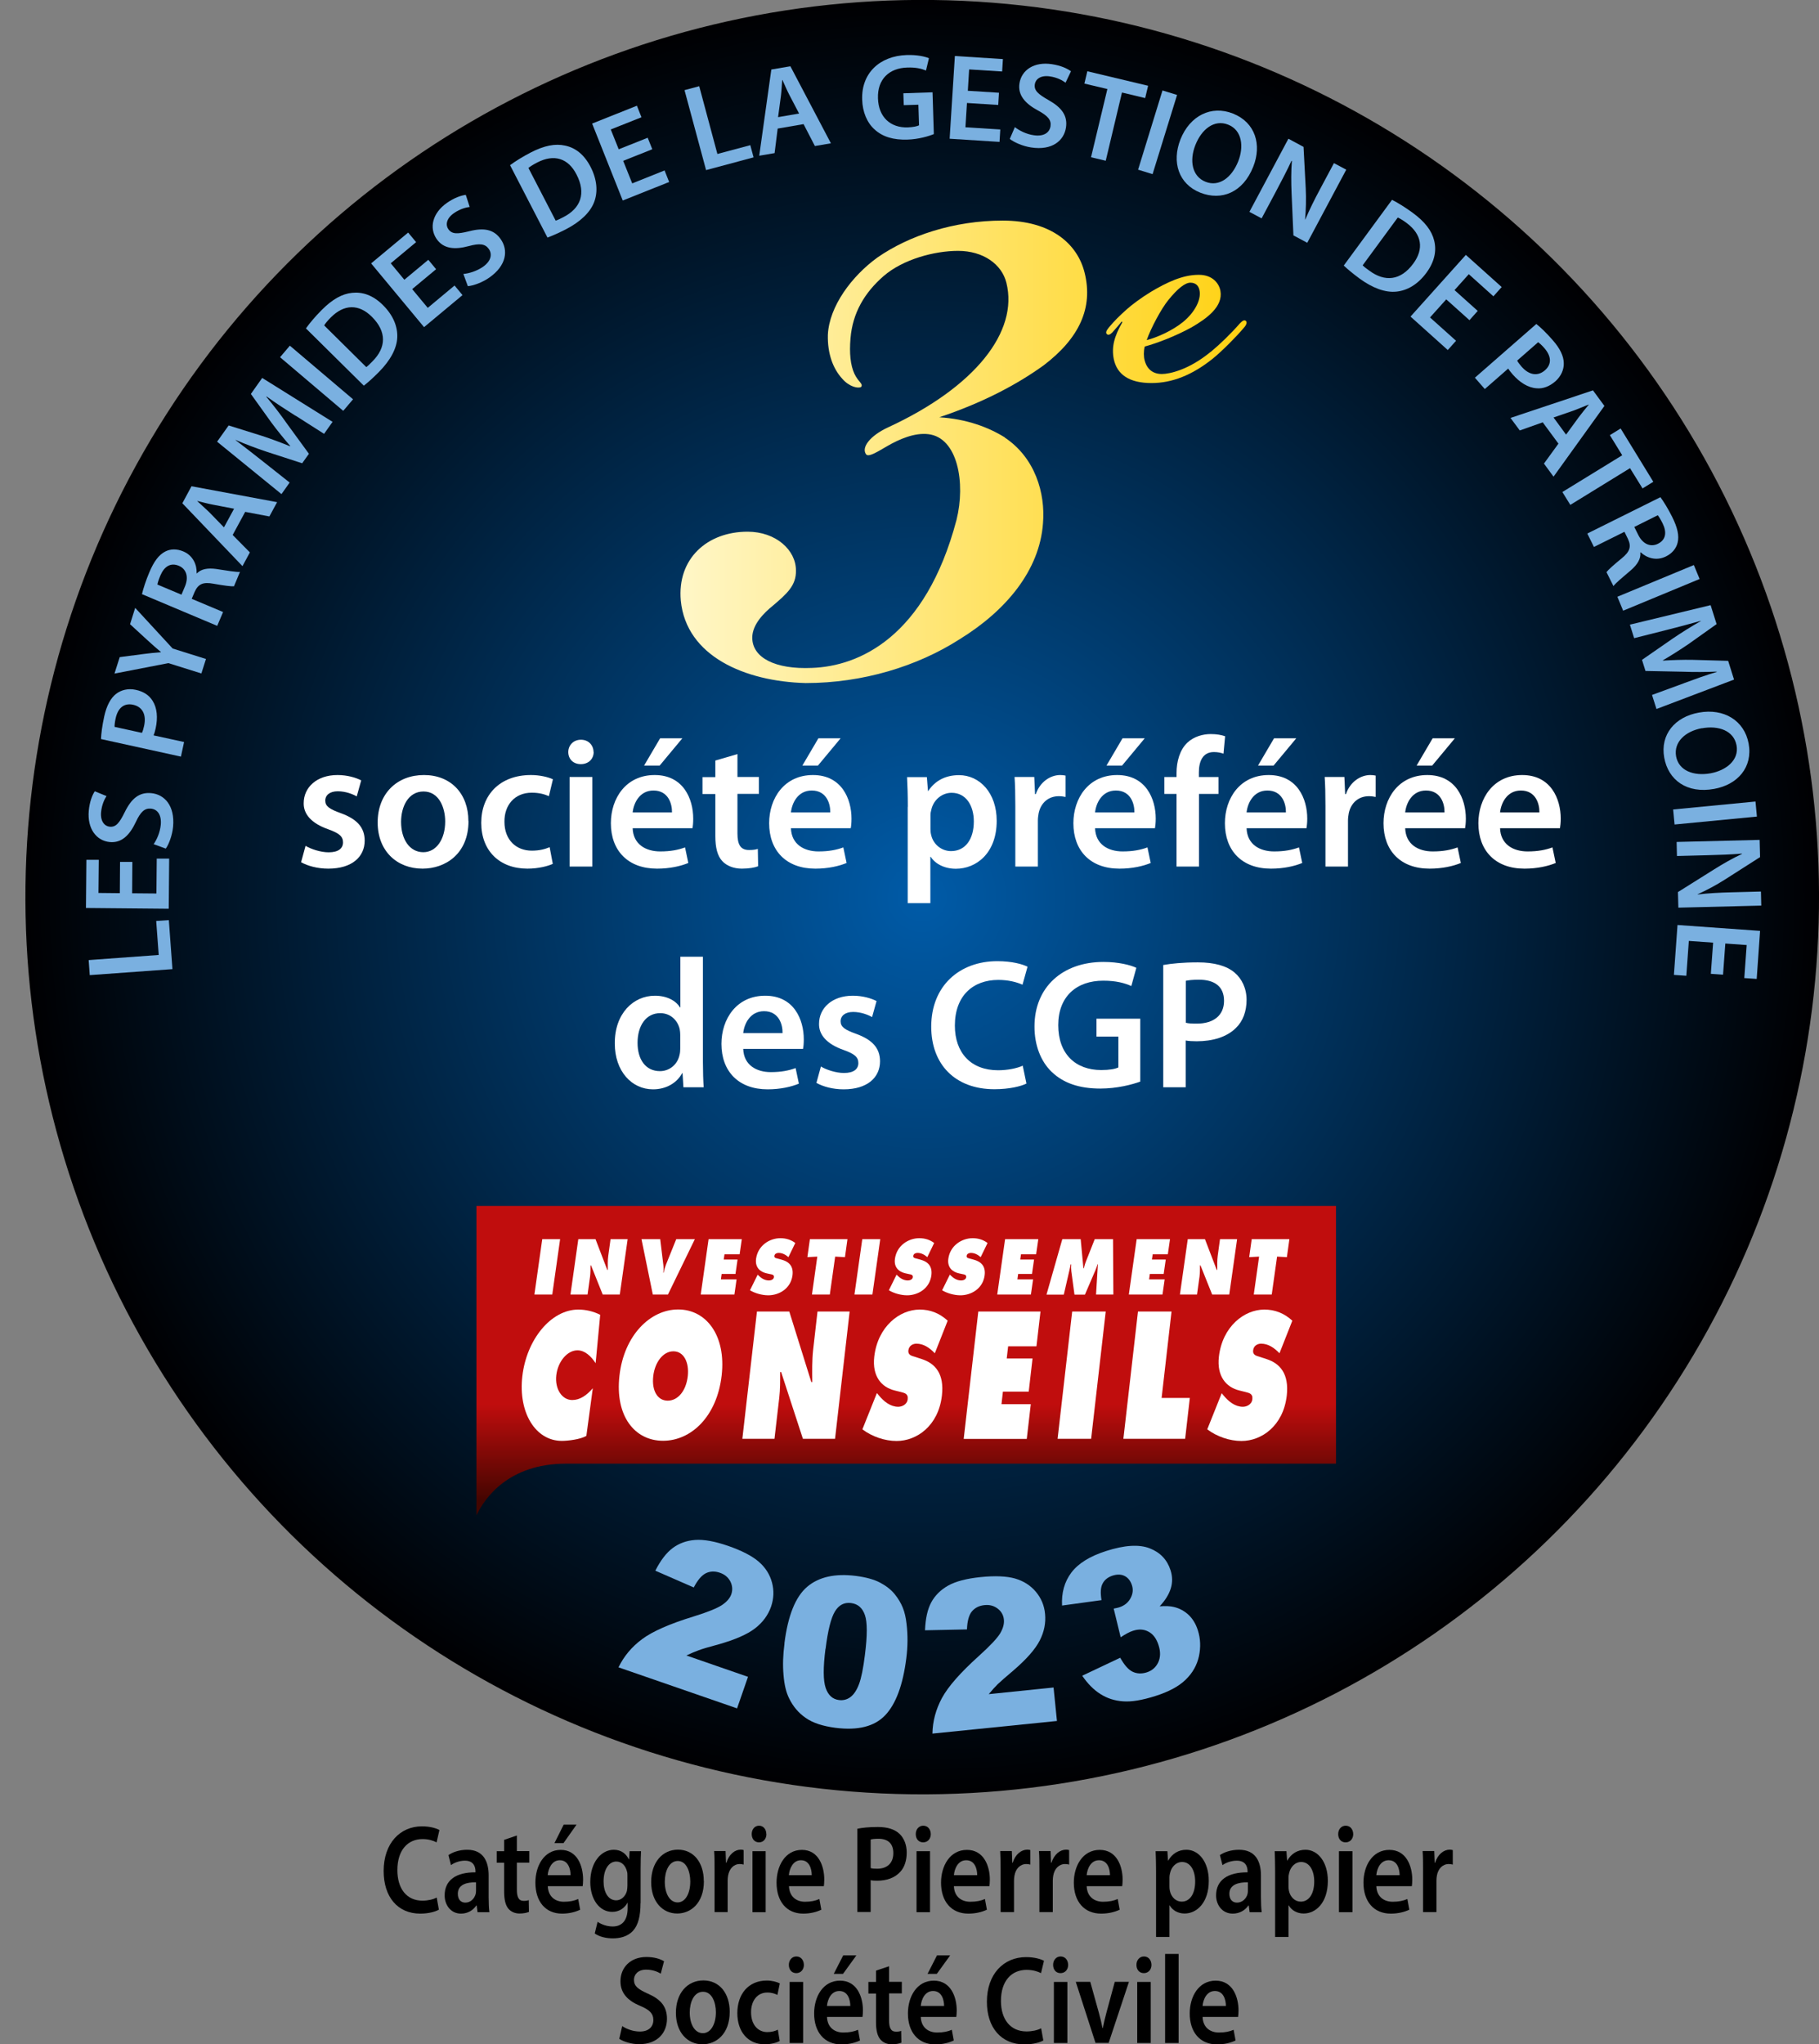 <?xml version="1.0" encoding="UTF-8"?> <svg xmlns="http://www.w3.org/2000/svg" xmlns:xlink="http://www.w3.org/1999/xlink" id="Calque_2" viewBox="0 0 166.99 187.59"><rect x="0" y="0" width="166.99" height="187.59" fill="#808080" stroke="none"/><defs><style>.cls-1{fill:none;}.cls-2{fill:url(#linear-gradient);}.cls-3{fill:#fff;}.cls-4{fill:#7ab0e0;}.cls-5{fill:url(#linear-gradient-3);}.cls-6{fill:url(#linear-gradient-2);}.cls-7{fill:url(#radial-gradient);}</style><radialGradient id="radial-gradient" cx="84.66" cy="82.33" fx="84.66" fy="82.33" r="82.33" gradientTransform="translate(47.42 -29.74) rotate(27.42)" gradientUnits="userSpaceOnUse"><stop offset="0" stop-color="#005ba8"></stop><stop offset="1" stop-color="#000002"></stop></radialGradient><linearGradient id="linear-gradient" x1="83.2" y1="110.04" x2="83.2" y2="137.72" gradientUnits="userSpaceOnUse"><stop offset=".68" stop-color="#c00d0d"></stop><stop offset="1" stop-color="#430500"></stop></linearGradient><linearGradient id="linear-gradient-2" x1="55.95" y1="41.46" x2="119.62" y2="41.46" gradientUnits="userSpaceOnUse"><stop offset="0" stop-color="#fffbde"></stop><stop offset="1" stop-color="#ffce00"></stop></linearGradient><linearGradient id="linear-gradient-3" x1="55.95" y1="30.19" x2="119.62" y2="30.19" xlink:href="#linear-gradient-2"></linearGradient></defs><g id="Calque_1-2"><circle class="cls-7" cx="84.66" cy="82.33" r="82.33" transform="translate(-28.4 48.23) rotate(-27.42)"></circle><g><path class="cls-4" d="M8.24,89.48l-.1-1.38,6.43-.47-.23-3.12,1.16-.08,.33,4.5-7.58,.55Z"></path><path class="cls-4" d="M12.15,79.1l-.02,2.87,2.23,.02,.03-3.2h1.14s-.04,4.6-.04,4.6l-7.6-.07,.04-4.42h1.14s-.03,3.04-.03,3.04l1.96,.02,.02-2.87h1.13Z"></path><path class="cls-4" d="M14.1,77.47c.3-.43,.59-1.08,.66-1.79,.08-.89-.29-1.42-.91-1.48-.57-.05-.95,.3-1.38,1.23-.57,1.21-1.3,1.94-2.39,1.84-1.24-.12-2.08-1.24-1.93-2.88,.08-.82,.31-1.41,.55-1.78l1.08,.44c-.17,.26-.43,.76-.5,1.47-.08,.88,.35,1.3,.79,1.34,.58,.06,.9-.36,1.38-1.33,.62-1.27,1.34-1.85,2.43-1.75,1.21,.11,2.19,1.14,2.01,3.09-.08,.8-.39,1.61-.67,2l-1.12-.41Z"></path><path class="cls-4" d="M9.27,67.84c.02-.5,.1-1.19,.3-2.11,.22-.99,.59-1.67,1.09-2.06,.46-.36,1.11-.52,1.8-.37,.71,.15,1.24,.5,1.55,1.01,.42,.66,.49,1.56,.28,2.52-.05,.25-.12,.48-.19,.65l2.8,.61-.29,1.34-7.33-1.61Zm3.76-.59c.08-.16,.14-.37,.2-.65,.22-1.01-.14-1.74-1.01-1.93-.83-.18-1.39,.29-1.6,1.23-.08,.37-.11,.65-.1,.8l2.51,.55Z"></path><path class="cls-4" d="M18.49,61.8l-3.03-.95-4.95,.96,.48-1.51,2.14-.28c.62-.08,1.08-.13,1.64-.17v-.02c-.4-.33-.79-.68-1.24-1.09l-1.59-1.46,.47-1.5,3.44,3.73,3.06,.96-.42,1.32Z"></path><path class="cls-4" d="M13.03,54.53c.12-.51,.36-1.26,.67-1.99,.42-1.01,.88-1.63,1.47-1.93,.48-.25,1.06-.26,1.66-.01,.9,.38,1.26,1.25,1.22,2.01h.03c.4-.41,1.01-.5,1.76-.4,.96,.15,1.86,.3,2.19,.27l-.55,1.32c-.25,.02-.89-.06-1.85-.23-1-.19-1.43,.02-1.76,.74l-.27,.64,2.88,1.21-.54,1.27-6.91-2.91Zm3.63,.04l.32-.76c.36-.86,.13-1.6-.56-1.89-.77-.32-1.35,.07-1.7,.9-.17,.41-.25,.68-.27,.82l2.21,.93Z"></path><path class="cls-4" d="M21.36,49.09l1.58,1.6-.68,1.26-5.52-5.77,.84-1.56,7.86,1.46-.71,1.31-2.22-.42-1.15,2.12Zm.12-2.41l-1.93-.37c-.48-.09-.99-.23-1.43-.34v.02c.32,.31,.73,.66,1.07,.99l1.37,1.41,.93-1.71Z"></path><path class="cls-4" d="M27.14,38.16c-.83-.53-1.83-1.17-2.67-1.78l-.02,.03c.62,.74,1.28,1.59,1.86,2.42l2.05,2.81-.62,.87-3.24-1.05c-.96-.32-1.97-.7-2.87-1.09v.02c.79,.61,1.75,1.34,2.56,1.99l2.4,1.9-.75,1.06-5.91-4.81,1.06-1.49,3.07,.96c.88,.29,1.76,.62,2.56,.95l.02-.03c-.55-.64-1.17-1.39-1.73-2.15l-1.88-2.62,1.04-1.47,6.46,4.03-.78,1.1-2.62-1.67Z"></path><path class="cls-4" d="M26.61,31.72l5.8,4.92-.9,1.06-5.8-4.92,.9-1.06Z"></path><path class="cls-4" d="M28.08,30.14c.36-.5,.86-1.1,1.44-1.68,1-1.01,1.9-1.5,2.81-1.59,.94-.1,1.9,.21,2.82,1.12,.96,.95,1.36,1.99,1.32,2.97-.04,1.02-.64,2.12-1.68,3.17-.57,.58-1.03,.98-1.39,1.26l-5.32-5.26Zm5.55,3.54c.16-.11,.37-.32,.56-.52,1.28-1.27,1.32-2.73-.05-4.09-1.19-1.19-2.55-1.17-3.77,.06-.31,.31-.51,.56-.61,.73l3.86,3.82Z"></path><path class="cls-4" d="M40.04,24.7l-2.2,1.83,1.43,1.72,2.46-2.05,.73,.88-3.53,2.94-4.86-5.85,3.4-2.83,.73,.88-2.33,1.94,1.25,1.51,2.2-1.83,.72,.87Z"></path><path class="cls-4" d="M42.54,25.14c.52-.05,1.2-.25,1.79-.65,.73-.51,.9-1.14,.54-1.65-.33-.47-.84-.53-1.83-.26-1.29,.35-2.32,.26-2.95-.64-.71-1.02-.4-2.39,.95-3.33,.68-.47,1.28-.67,1.72-.73l.36,1.11c-.31,.04-.86,.16-1.45,.57-.72,.5-.77,1.11-.51,1.47,.34,.48,.85,.45,1.91,.19,1.37-.35,2.27-.17,2.9,.73,.7,1,.55,2.41-1.06,3.53-.66,.46-1.48,.74-1.96,.78l-.41-1.12Z"></path><path class="cls-4" d="M46.82,15.16c.5-.37,1.16-.78,1.89-1.16,1.26-.65,2.27-.84,3.16-.64,.93,.19,1.74,.79,2.34,1.94,.62,1.2,.68,2.32,.34,3.23-.36,.96-1.27,1.82-2.58,2.5-.72,.37-1.28,.61-1.71,.77l-3.44-6.65Zm4.19,5.09c.19-.06,.45-.19,.7-.32,1.61-.82,2.11-2.19,1.22-3.91-.76-1.5-2.06-1.91-3.61-1.11-.39,.2-.66,.38-.81,.5l2.5,4.83Z"></path><path class="cls-4" d="M59.87,13.7l-2.66,1.06,.83,2.07,2.97-1.19,.42,1.06-4.26,1.7-2.81-7.06,4.11-1.64,.42,1.06-2.82,1.12,.73,1.82,2.66-1.06,.42,1.05Z"></path><path class="cls-4" d="M62.85,8.27l1.34-.36,1.67,6.22,3.02-.81,.3,1.12-4.36,1.17-1.98-7.34Z"></path><path class="cls-4" d="M71.39,11.82l-.28,2.23-1.41,.24,1.11-7.91,1.75-.3,3.72,7.07-1.47,.25-1.04-2.01-2.38,.41Zm1.97-1.4l-.91-1.74c-.22-.43-.43-.92-.62-1.34h-.02c-.04,.46-.06,1-.12,1.47l-.26,1.94,1.92-.33Z"></path><path class="cls-4" d="M85.74,12.3c-.48,.2-1.42,.48-2.43,.51-1.29,.04-2.27-.25-3.01-.92-.7-.62-1.12-1.61-1.15-2.76-.08-2.4,1.59-4,4.1-4.08,.94-.03,1.67,.14,2.03,.29l-.27,1.13c-.42-.17-.94-.3-1.74-.27-1.62,.05-2.73,1.05-2.67,2.82,.05,1.73,1.15,2.72,2.73,2.67,.5-.02,.87-.1,1.04-.19l-.06-1.89-1.34,.04-.04-1.09,2.68-.09,.12,3.85Z"></path><path class="cls-4" d="M91.63,9.63l-2.86-.18-.14,2.23,3.2,.2-.07,1.14-4.58-.29,.48-7.59,4.41,.28-.07,1.14-3.03-.19-.12,1.96,2.86,.18-.07,1.13Z"></path><path class="cls-4" d="M93.16,11.66c.41,.32,1.04,.65,1.75,.75,.88,.13,1.43-.21,1.53-.82,.09-.57-.24-.96-1.15-1.45-1.17-.63-1.87-1.41-1.7-2.49,.19-1.23,1.35-2.01,2.98-1.76,.81,.12,1.39,.39,1.75,.65l-.5,1.05c-.25-.19-.74-.48-1.44-.58-.87-.13-1.32,.28-1.38,.72-.09,.58,.31,.91,1.25,1.45,1.23,.69,1.77,1.44,1.61,2.52-.18,1.2-1.26,2.13-3.2,1.83-.79-.12-1.58-.48-1.96-.78l.47-1.09Z"></path><path class="cls-4" d="M101.66,8.17l-2.11-.5,.27-1.13,5.58,1.33-.27,1.13-2.13-.51-1.49,6.26-1.35-.32,1.5-6.26Z"></path><path class="cls-4" d="M108.06,8.71l-2.25,7.27-1.33-.41,2.24-7.27,1.33,.41Z"></path><path class="cls-4" d="M115.05,15.3c-.94,2.37-2.91,3.15-4.86,2.38-1.99-.79-2.64-2.81-1.82-4.89,.86-2.17,2.83-3.16,4.82-2.37,2.06,.82,2.66,2.87,1.86,4.88Zm-5.31-1.99c-.57,1.44-.3,2.88,.93,3.37,1.25,.5,2.41-.39,3-1.87,.53-1.33,.37-2.86-.92-3.37-1.28-.51-2.44,.42-3.01,1.87Z"></path><path class="cls-4" d="M114.7,19.44l3.58-6.71,1.39,.75,.2,3.8c.05,.99,.02,1.97-.06,2.86h.02c.4-.93,.83-1.81,1.38-2.83l1.25-2.34,1.13,.6-3.58,6.71-1.27-.68-.17-3.89c-.04-.95-.05-2.02,.03-2.95h-.04c-.41,.89-.88,1.78-1.46,2.88l-1.28,2.4-1.12-.6Z"></path><path class="cls-4" d="M127.8,18.34c.55,.28,1.21,.69,1.88,1.18,1.15,.84,1.76,1.66,1.98,2.55,.23,.92,.06,1.91-.71,2.96-.8,1.09-1.78,1.63-2.75,1.73-1.02,.11-2.2-.33-3.39-1.2-.65-.48-1.12-.88-1.45-1.19l4.43-6.03Zm-2.7,6.01c.13,.14,.37,.32,.6,.48,1.45,1.08,2.9,.91,4.04-.64,1-1.35,.79-2.69-.61-3.73-.35-.26-.63-.42-.81-.5l-3.22,4.38Z"></path><path class="cls-4" d="M134.9,29.38l-2.13-1.91-1.49,1.66,2.39,2.14-.76,.85-3.42-3.07,5.08-5.66,3.29,2.95-.76,.85-2.26-2.03-1.31,1.46,2.13,1.91-.75,.84Z"></path><path class="cls-4" d="M141.04,29.73c.39,.31,.9,.79,1.51,1.49,.67,.76,1,1.46,1.01,2.1,.02,.58-.24,1.2-.77,1.67-.54,.47-1.14,.7-1.73,.64-.78-.05-1.55-.54-2.19-1.27-.17-.2-.32-.38-.41-.54l-2.15,1.88-.91-1.04,5.64-4.93Zm-1.76,3.36c.08,.16,.22,.33,.4,.55,.68,.78,1.48,.92,2.15,.34,.64-.56,.59-1.29-.04-2.02-.25-.29-.46-.47-.58-.56l-1.93,1.69Z"></path><path class="cls-4" d="M141.64,38.75l-2.12,.75-.85-1.15,7.57-2.53,1.05,1.43-4.67,6.49-.88-1.2,1.33-1.83-1.43-1.94Zm2.13,1.13l1.16-1.59c.29-.39,.63-.8,.92-1.15v-.02c-.44,.17-.93,.39-1.37,.55l-1.86,.64,1.15,1.57Z"></path><path class="cls-4" d="M148.92,41.77l-1.13-1.84,.99-.61,3,4.89-.99,.61-1.15-1.86-5.48,3.37-.73-1.18,5.49-3.37Z"></path><path class="cls-4" d="M152.43,45.62c.31,.42,.72,1.09,1.08,1.81,.49,.98,.66,1.73,.5,2.37-.13,.53-.5,.98-1.07,1.26-.88,.44-1.77,.14-2.32-.38l-.03,.02c.06,.57-.27,1.1-.84,1.6-.74,.63-1.44,1.21-1.63,1.48l-.64-1.28c.15-.2,.63-.64,1.38-1.25,.79-.64,.92-1.1,.58-1.82l-.31-.63-2.8,1.39-.61-1.23,6.72-3.34Zm-2.4,2.73l.37,.74c.42,.84,1.12,1.14,1.8,.81,.75-.37,.83-1.07,.43-1.88-.2-.4-.35-.63-.44-.74l-2.15,1.07Z"></path><path class="cls-4" d="M156.03,53.13l-7.02,2.91-.53-1.28,7.02-2.91,.53,1.28Z"></path><path class="cls-4" d="M154.57,62.7c.92-.34,2.04-.75,3.03-1.04v-.03c-.98,.04-2.05,.05-3.07,.01l-3.47-.07-.32-1.02,2.8-1.94c.84-.57,1.75-1.14,2.6-1.62v-.02c-.97,.27-2.14,.59-3.15,.84l-2.97,.75-.39-1.24,7.41-1.79,.55,1.74-2.62,1.86c-.77,.52-1.56,1.02-2.31,1.46v.03c.86-.05,1.83-.09,2.77-.07l3.22,.09,.54,1.72-7.12,2.7-.41-1.29,2.92-1.07Z"></path><path class="cls-4" d="M157.37,72.39c-2.51,.46-4.22-.81-4.59-2.87-.38-2.11,.98-3.74,3.18-4.13,2.3-.42,4.18,.73,4.57,2.84,.4,2.19-1.03,3.78-3.16,4.16Zm-1.13-5.57c-1.52,.28-2.6,1.27-2.37,2.58,.24,1.32,1.61,1.84,3.17,1.56,1.41-.26,2.63-1.2,2.38-2.56-.25-1.35-1.64-1.85-3.19-1.57Z"></path><path class="cls-4" d="M161.3,74.93l-7.57,.73-.13-1.38,7.56-.73,.13,1.38Z"></path><path class="cls-4" d="M153.93,77.26l7.61-.19,.04,1.58-3.21,2.05c-.83,.53-1.7,.99-2.52,1.36v.02c1.01-.12,1.99-.17,3.16-.2l2.65-.07,.03,1.29-7.61,.19-.04-1.43,3.3-2.07c.81-.51,1.73-1.04,2.58-1.43v-.03c-.99,.08-2,.12-3.25,.15l-2.72,.07-.03-1.27Z"></path><path class="cls-4" d="M157.06,89.36l.21-2.86-2.23-.16-.23,3.2-1.14-.08,.33-4.58,7.58,.54-.31,4.41-1.14-.08,.22-3.03-1.96-.14-.21,2.86-1.13-.08Z"></path></g><rect class="cls-1" y=".78" width="165.35" height="127.75"></rect><g><path class="cls-4" d="M67.65,156.76l-10.87-3.76c.49-1.01,1.21-1.88,2.17-2.59,.95-.71,2.52-1.4,4.7-2.07,1.33-.41,2.21-.77,2.65-1.07,.44-.3,.72-.63,.84-.99,.13-.39,.1-.78-.09-1.16-.2-.38-.52-.65-.96-.8-.46-.16-.89-.15-1.28,.04-.39,.19-.76,.62-1.12,1.31l-3.53-1.54c.49-.96,1.02-1.65,1.6-2.08s1.26-.68,2.05-.74,1.8,.12,3.02,.54c1.27,.44,2.22,.93,2.83,1.46,.61,.53,1.01,1.16,1.21,1.9s.17,1.47-.08,2.21c-.27,.78-.76,1.45-1.47,2-.71,.55-1.83,1.04-3.35,1.47-.9,.24-1.51,.42-1.82,.54-.31,.11-.69,.27-1.14,.48l5.66,1.96-1.01,2.91Z"></path><path class="cls-4" d="M72.01,150.82c.32-2.57,1.02-4.3,2.09-5.21s2.56-1.24,4.47-1c.92,.12,1.66,.32,2.23,.62,.56,.3,1.01,.65,1.34,1.06s.57,.82,.74,1.24,.28,.91,.34,1.45c.13,1.04,.12,2.1-.02,3.2-.31,2.45-.96,4.19-1.94,5.22-.98,1.03-2.5,1.41-4.56,1.15-1.15-.15-2.06-.44-2.72-.9-.66-.45-1.18-1.06-1.54-1.81-.27-.54-.44-1.25-.51-2.14-.08-.89-.05-1.85,.09-2.89Zm3.77,.49c-.22,1.72-.21,2.91,.02,3.58,.23,.67,.64,1.04,1.22,1.11,.39,.05,.74-.04,1.05-.27s.58-.63,.79-1.19c.21-.56,.39-1.45,.54-2.67,.23-1.79,.23-3.02,0-3.67-.23-.66-.65-1.02-1.27-1.1-.63-.08-1.12,.18-1.48,.77-.36,.59-.65,1.74-.86,3.44Z"></path><path class="cls-4" d="M97.04,157.92l-11.44,1.16c.02-1.13,.31-2.21,.87-3.26,.57-1.05,1.69-2.33,3.39-3.86,1.03-.93,1.69-1.63,1.96-2.08,.27-.46,.38-.88,.34-1.26-.04-.41-.23-.75-.57-1.01-.34-.26-.74-.37-1.21-.32-.49,.05-.87,.24-1.15,.57-.28,.33-.43,.89-.46,1.66l-3.85,.08c.04-1.07,.23-1.93,.57-2.56,.34-.63,.86-1.15,1.55-1.54,.7-.39,1.69-.65,2.97-.78,1.34-.14,2.4-.09,3.18,.13,.78,.23,1.41,.63,1.9,1.21,.49,.58,.78,1.26,.85,2.04,.08,.82-.08,1.64-.49,2.44-.41,.8-1.22,1.72-2.42,2.75-.71,.6-1.19,1.02-1.43,1.25-.24,.24-.52,.54-.83,.92l5.95-.61,.31,3.06Z"></path><path class="cls-4" d="M101.14,146.83l-3.64,.5c-.06-1.17,.22-2.18,.85-3.02,.63-.84,1.69-1.5,3.18-1.98,1.71-.55,3.05-.63,4.02-.25s1.6,1.05,1.91,2.01c.18,.56,.19,1.12,.02,1.67-.17,.55-.51,1.1-1.02,1.64,.55-.04,.98-.02,1.3,.06,.52,.12,.97,.37,1.35,.72,.38,.36,.67,.83,.86,1.43,.24,.75,.27,1.54,.1,2.36-.18,.82-.58,1.54-1.21,2.15-.63,.62-1.56,1.12-2.79,1.51-1.2,.38-2.18,.55-2.96,.49-.78-.05-1.48-.28-2.09-.67-.62-.39-1.17-.95-1.67-1.68l3.49-1.65c.38,.68,.76,1.11,1.15,1.29,.39,.18,.82,.2,1.29,.05,.49-.16,.84-.47,1.05-.92s.22-.98,.03-1.57c-.19-.6-.5-1.02-.92-1.24-.42-.23-.9-.26-1.44-.08-.29,.09-.66,.29-1.12,.59l-.64-2.63c.21-.04,.37-.07,.49-.11,.48-.15,.83-.43,1.05-.83,.22-.4,.27-.81,.13-1.22-.13-.39-.35-.67-.66-.83-.31-.16-.68-.17-1.1-.04-.43,.14-.74,.38-.92,.72-.19,.34-.22,.85-.11,1.52Z"></path></g><g><path class="cls-3" d="M28.06,77.62c.47,.29,1.37,.59,2.11,.59,.91,0,1.32-.37,1.32-.91s-.34-.84-1.35-1.2c-1.6-.56-2.28-1.43-2.26-2.4,0-1.45,1.2-2.58,3.1-2.58,.91,0,1.7,.24,2.18,.49l-.41,1.47c-.35-.2-1.01-.47-1.74-.47s-1.15,.35-1.15,.86,.39,.78,1.43,1.15c1.48,.54,2.18,1.3,2.19,2.51,0,1.49-1.16,2.58-3.34,2.58-1,0-1.89-.25-2.5-.59l.41-1.5Z"></path><path class="cls-3" d="M43.01,75.34c0,3.02-2.13,4.37-4.22,4.37-2.33,0-4.12-1.6-4.12-4.24s1.77-4.35,4.25-4.35,4.08,1.72,4.08,4.22Zm-6.19,.08c0,1.59,.78,2.78,2.04,2.78,1.18,0,2.01-1.16,2.01-2.82,0-1.28-.57-2.75-1.99-2.75s-2.06,1.42-2.06,2.79Z"></path><path class="cls-3" d="M50.75,79.27c-.44,.2-1.3,.44-2.33,.44-2.57,0-4.24-1.65-4.24-4.2s1.69-4.39,4.57-4.39c.76,0,1.54,.17,2.01,.39l-.37,1.55c-.34-.15-.83-.32-1.57-.32-1.59,0-2.53,1.16-2.51,2.67,0,1.69,1.1,2.65,2.51,2.65,.73,0,1.23-.15,1.64-.32l.29,1.54Z"></path><path class="cls-3" d="M54.5,69.01c0,.62-.46,1.11-1.18,1.11s-1.15-.49-1.15-1.11,.47-1.13,1.16-1.13,1.15,.49,1.16,1.13Zm-2.21,10.51v-8.22h2.09v8.22h-2.09Z"></path><path class="cls-3" d="M58.08,76c.05,1.49,1.22,2.13,2.53,2.13,.96,0,1.65-.14,2.28-.37l.3,1.43c-.71,.29-1.69,.52-2.87,.52-2.67,0-4.24-1.65-4.24-4.17,0-2.28,1.38-4.42,4.02-4.42s3.54,2.19,3.54,4c0,.39-.03,.69-.07,.88h-5.5Zm3.61-1.45c.02-.76-.32-2.01-1.7-2.01-1.28,0-1.82,1.16-1.91,2.01h3.61Zm.95-6.8l-2.08,2.5h-1.43l1.47-2.5h2.04Z"></path><path class="cls-3" d="M67.7,69.19v2.11h1.97v1.55h-1.97v3.63c0,1,.27,1.52,1.06,1.52,.39,0,.57-.03,.81-.1l.03,1.59c-.3,.12-.84,.22-1.5,.22-.76,0-1.4-.27-1.79-.69-.44-.47-.64-1.22-.64-2.3v-3.86h-1.18v-1.55h1.18v-1.52l2.02-.59Z"></path><path class="cls-3" d="M72.61,76c.05,1.49,1.22,2.13,2.53,2.13,.96,0,1.65-.14,2.28-.37l.3,1.43c-.71,.29-1.69,.52-2.87,.52-2.67,0-4.24-1.65-4.24-4.17,0-2.28,1.38-4.42,4.02-4.42s3.54,2.19,3.54,4c0,.39-.03,.69-.07,.88h-5.5Zm3.61-1.45c.02-.76-.32-2.01-1.7-2.01-1.28,0-1.82,1.16-1.91,2.01h3.61Zm.95-6.8l-2.08,2.5h-1.43l1.47-2.5h2.04Z"></path><path class="cls-3" d="M83.34,74.04c0-1.08-.03-1.96-.07-2.73h1.82l.1,1.27h.03c.61-.93,1.57-1.45,2.82-1.45,1.89,0,3.46,1.62,3.46,4.19,0,2.97-1.87,4.4-3.75,4.4-1.03,0-1.89-.44-2.31-1.1h-.03v4.25h-2.08v-8.83Zm2.08,2.04c0,.2,.02,.39,.07,.57,.2,.84,.95,1.45,1.82,1.45,1.32,0,2.09-1.1,2.09-2.72,0-1.45-.71-2.63-2.04-2.63-.86,0-1.65,.62-1.86,1.54-.05,.17-.08,.35-.08,.52v1.27Z"></path><path class="cls-3" d="M93.21,73.95c0-1.11-.02-1.91-.07-2.65h1.81l.07,1.57h.07c.4-1.16,1.37-1.75,2.24-1.75,.2,0,.32,.02,.49,.05v1.96c-.17-.03-.35-.07-.61-.07-.99,0-1.67,.64-1.86,1.57-.03,.19-.07,.41-.07,.64v4.25h-2.07v-5.57Z"></path><path class="cls-3" d="M100.53,76c.05,1.49,1.21,2.13,2.53,2.13,.96,0,1.65-.14,2.28-.37l.3,1.43c-.71,.29-1.69,.52-2.87,.52-2.67,0-4.23-1.65-4.23-4.17,0-2.28,1.38-4.42,4.02-4.42s3.54,2.19,3.54,4c0,.39-.04,.69-.07,.88h-5.5Zm3.61-1.45c.02-.76-.32-2.01-1.7-2.01-1.28,0-1.82,1.16-1.91,2.01h3.61Zm.95-6.8l-2.08,2.5h-1.43l1.47-2.5h2.04Z"></path><path class="cls-3" d="M108.01,79.52v-6.67h-1.12v-1.55h1.12v-.35c0-1.06,.29-2.13,.99-2.8,.61-.57,1.44-.79,2.14-.79,.56,0,.99,.08,1.33,.2l-.15,1.6c-.22-.08-.51-.15-.88-.15-1.03,0-1.38,.86-1.38,1.87v.42h1.8v1.55h-1.79v6.67h-2.07Z"></path><path class="cls-3" d="M114.44,76c.05,1.49,1.21,2.13,2.53,2.13,.96,0,1.65-.14,2.28-.37l.3,1.43c-.71,.29-1.69,.52-2.87,.52-2.67,0-4.23-1.65-4.23-4.17,0-2.28,1.38-4.42,4.02-4.42s3.54,2.19,3.54,4c0,.39-.04,.69-.07,.88h-5.5Zm3.61-1.45c.02-.76-.32-2.01-1.7-2.01-1.28,0-1.82,1.16-1.91,2.01h3.61Zm.95-6.8l-2.08,2.5h-1.43l1.47-2.5h2.04Z"></path><path class="cls-3" d="M121.68,73.95c0-1.11-.02-1.91-.07-2.65h1.81l.07,1.57h.07c.4-1.16,1.37-1.75,2.24-1.75,.2,0,.32,.02,.49,.05v1.96c-.17-.03-.35-.07-.61-.07-.99,0-1.67,.64-1.86,1.57-.03,.19-.07,.41-.07,.64v4.25h-2.07v-5.57Z"></path><path class="cls-3" d="M129,76c.05,1.49,1.21,2.13,2.53,2.13,.96,0,1.65-.14,2.28-.37l.3,1.43c-.71,.29-1.69,.52-2.87,.52-2.67,0-4.23-1.65-4.23-4.17,0-2.28,1.38-4.42,4.02-4.42s3.54,2.19,3.54,4c0,.39-.04,.69-.07,.88h-5.5Zm3.61-1.45c.02-.76-.32-2.01-1.7-2.01-1.28,0-1.82,1.16-1.91,2.01h3.61Zm.95-6.8l-2.08,2.5h-1.43l1.47-2.5h2.04Z"></path><path class="cls-3" d="M137.71,76c.05,1.49,1.21,2.13,2.53,2.13,.96,0,1.65-.14,2.28-.37l.3,1.43c-.71,.29-1.69,.52-2.87,.52-2.67,0-4.23-1.65-4.23-4.17,0-2.28,1.38-4.42,4.02-4.42s3.54,2.19,3.54,4c0,.39-.04,.69-.07,.88h-5.5Zm3.61-1.45c.02-.76-.32-2.01-1.7-2.01-1.28,0-1.82,1.16-1.91,2.01h3.61Z"></path><path class="cls-3" d="M64.53,87.79v9.67c0,.84,.03,1.76,.07,2.31h-1.86l-.08-1.3h-.03c-.49,.91-1.48,1.49-2.68,1.49-1.96,0-3.51-1.67-3.51-4.2-.02-2.75,1.7-4.39,3.68-4.39,1.13,0,1.94,.47,2.31,1.08h.03v-4.66h2.08Zm-2.08,7.19c0-.17-.02-.37-.05-.54-.19-.81-.84-1.47-1.79-1.47-1.33,0-2.08,1.18-2.08,2.72s.74,2.6,2.06,2.6c.84,0,1.59-.57,1.79-1.47,.05-.19,.07-.39,.07-.61v-1.23Z"></path><path class="cls-3" d="M68.23,96.25c.05,1.49,1.22,2.13,2.53,2.13,.96,0,1.65-.14,2.28-.37l.3,1.43c-.71,.29-1.69,.52-2.87,.52-2.67,0-4.24-1.65-4.24-4.17,0-2.28,1.38-4.42,4.02-4.42s3.54,2.19,3.54,4c0,.39-.03,.69-.07,.88h-5.5Zm3.61-1.45c.02-.76-.32-2.01-1.7-2.01-1.28,0-1.82,1.16-1.91,2.01h3.61Z"></path><path class="cls-3" d="M75.37,97.87c.47,.29,1.37,.59,2.11,.59,.91,0,1.32-.37,1.32-.91s-.34-.84-1.35-1.2c-1.6-.56-2.28-1.43-2.26-2.4,0-1.45,1.2-2.58,3.1-2.58,.91,0,1.7,.24,2.18,.49l-.41,1.47c-.35-.2-1.01-.47-1.74-.47s-1.15,.35-1.15,.86,.39,.78,1.43,1.15c1.48,.54,2.18,1.3,2.19,2.51,0,1.49-1.16,2.58-3.34,2.58-1,0-1.89-.25-2.5-.59l.41-1.5Z"></path><path class="cls-3" d="M94.23,99.43c-.49,.25-1.57,.52-2.94,.52-3.61,0-5.8-2.28-5.8-5.74,0-3.75,2.6-6.01,6.07-6.01,1.37,0,2.35,.29,2.77,.51l-.46,1.65c-.54-.24-1.28-.44-2.23-.44-2.31,0-3.98,1.45-3.98,4.19,0,2.5,1.47,4.1,3.97,4.1,.84,0,1.72-.17,2.26-.42l.34,1.64Z"></path><path class="cls-3" d="M104.68,99.25c-.73,.27-2.14,.64-3.66,.64-1.92,0-3.38-.49-4.46-1.52-1.01-.96-1.6-2.46-1.59-4.19,0-3.59,2.57-5.91,6.33-5.91,1.4,0,2.5,.29,3.02,.54l-.46,1.67c-.62-.27-1.38-.49-2.58-.49-2.43,0-4.13,1.43-4.13,4.08s1.59,4.12,3.95,4.12c.74,0,1.3-.1,1.57-.24v-2.83h-2.01v-1.64h4.02v5.75Z"></path><path class="cls-3" d="M106.8,88.55c.74-.13,1.77-.24,3.17-.24,1.52,0,2.63,.32,3.36,.93,.67,.56,1.11,1.45,1.11,2.51s-.34,1.97-.98,2.58c-.83,.83-2.13,1.22-3.6,1.22-.39,0-.74-.02-1.01-.07v4.29h-2.06v-11.22Zm2.06,5.3c.25,.07,.59,.08,1.01,.08,1.55,0,2.5-.76,2.5-2.09s-.88-1.94-2.31-1.94c-.57,0-.98,.05-1.2,.1v3.85Z"></path></g><g><path d="M40.28,175.24c-.28,.17-.91,.36-1.7,.36-2.09,0-3.36-1.55-3.36-3.91,0-2.55,1.51-4.1,3.52-4.1,.79,0,1.36,.2,1.6,.34l-.26,1.13c-.31-.16-.74-.3-1.29-.3-1.34,0-2.31,.99-2.31,2.85,0,1.7,.85,2.8,2.3,2.8,.49,0,1-.11,1.31-.29l.2,1.12Z"></path><path d="M44.86,174.12c0,.51,.02,1,.07,1.35h-1.09l-.08-.62h-.03c-.29,.44-.79,.75-1.41,.75-.96,0-1.5-.82-1.5-1.67,0-1.42,1.07-2.13,2.83-2.12v-.09c0-.37-.13-.98-.97-.98-.47,0-.96,.17-1.28,.41l-.23-.92c.35-.25,.97-.49,1.72-.49,1.53,0,1.97,1.14,1.97,2.36v2.02Zm-1.17-1.39c-.85-.02-1.66,.2-1.66,1.05,0,.55,.3,.81,.69,.81,.48,0,.83-.37,.94-.77,.03-.1,.04-.22,.04-.31v-.77Z"></path><path d="M47.45,168.42v1.44h1.14v1.06h-1.14v2.47c0,.68,.16,1.04,.62,1.04,.23,0,.33-.02,.47-.07l.02,1.08c-.18,.08-.49,.15-.87,.15-.44,0-.81-.18-1.04-.47-.25-.32-.37-.83-.37-1.56v-2.63h-.68v-1.06h.68v-1.04l1.17-.4Z"></path><path d="M50.29,173.06c.03,1.01,.71,1.45,1.47,1.45,.56,0,.96-.09,1.32-.25l.18,.98c-.41,.2-.98,.36-1.66,.36-1.54,0-2.45-1.13-2.45-2.84,0-1.55,.8-3.01,2.33-3.01s2.05,1.5,2.05,2.73c0,.26-.02,.47-.04,.6h-3.19Zm2.09-.99c0-.52-.19-1.37-.99-1.37-.74,0-1.06,.79-1.11,1.37h2.09Zm.55-4.64l-1.2,1.7h-.83l.85-1.7h1.18Z"></path><path d="M58.8,174.65c0,1.17-.21,2.01-.7,2.54-.5,.52-1.18,.68-1.84,.68-.61,0-1.25-.15-1.66-.45l.26-1.07c.3,.21,.81,.43,1.39,.43,.78,0,1.37-.48,1.37-1.69v-.48h-.02c-.27,.49-.76,.83-1.39,.83-1.18,0-2.02-1.15-2.02-2.74,0-1.84,1.02-2.96,2.16-2.96,.72,0,1.15,.41,1.38,.88h.02l.05-.75h1.05c-.02,.38-.04,.84-.04,1.61v3.17Zm-1.2-2.54c0-.13,0-.26-.04-.38-.13-.52-.47-.91-.98-.91-.67,0-1.17,.69-1.17,1.83,0,.96,.41,1.73,1.16,1.73,.45,0,.84-.35,.98-.85,.03-.15,.05-.35,.05-.51v-.91Z"></path><path d="M64.62,172.61c0,2.06-1.23,2.98-2.45,2.98-1.35,0-2.39-1.09-2.39-2.89s1.03-2.97,2.46-2.97,2.37,1.17,2.37,2.88Zm-3.59,.06c0,1.08,.45,1.9,1.18,1.9,.69,0,1.16-.79,1.16-1.92,0-.87-.33-1.88-1.15-1.88s-1.19,.97-1.19,1.9Z"></path><path d="M65.6,171.67c0-.76,0-1.3-.04-1.81h1.05l.04,1.07h.04c.23-.79,.79-1.2,1.3-1.2,.12,0,.19,.01,.28,.04v1.33c-.1-.02-.21-.05-.35-.05-.58,0-.97,.44-1.08,1.07-.02,.13-.04,.28-.04,.44v2.9h-1.2v-3.8Z"></path><path d="M70.36,168.3c0,.42-.26,.76-.68,.76s-.67-.33-.67-.76,.27-.77,.67-.77,.67,.33,.67,.77Zm-1.28,7.17v-5.6h1.21v5.6h-1.21Z"></path><path d="M72.43,173.06c.03,1.01,.71,1.45,1.47,1.45,.56,0,.96-.09,1.32-.25l.18,.98c-.41,.2-.98,.36-1.66,.36-1.54,0-2.45-1.13-2.45-2.84,0-1.55,.8-3.01,2.33-3.01s2.05,1.5,2.05,2.73c0,.26-.02,.47-.04,.6h-3.19Zm2.09-.99c0-.52-.19-1.37-.99-1.37-.74,0-1.06,.79-1.11,1.37h2.09Z"></path><path d="M78.71,167.81c.44-.09,1.05-.16,1.88-.16,.9,0,1.56,.22,1.99,.63,.4,.38,.66,.99,.66,1.71s-.2,1.35-.58,1.76c-.49,.56-1.26,.83-2.13,.83-.23,0-.44-.01-.6-.05v2.92h-1.22v-7.65Zm1.22,3.61c.15,.05,.35,.06,.6,.06,.92,0,1.48-.52,1.48-1.43s-.52-1.32-1.37-1.32c-.34,0-.58,.03-.71,.07v2.62Z"></path><path d="M85.45,168.3c0,.42-.27,.76-.7,.76s-.68-.33-.68-.76,.28-.77,.69-.77,.68,.33,.69,.77Zm-1.31,7.17v-5.6h1.24v5.6h-1.24Z"></path><path d="M87.57,173.06c.03,1.01,.72,1.45,1.5,1.45,.57,0,.98-.09,1.35-.25l.18,.98c-.42,.2-1,.36-1.7,.36-1.58,0-2.51-1.13-2.51-2.84,0-1.55,.82-3.01,2.38-3.01s2.1,1.5,2.1,2.73c0,.26-.02,.47-.04,.6h-3.26Zm2.14-.99c0-.52-.19-1.37-1.01-1.37-.76,0-1.08,.79-1.13,1.37h2.14Z"></path><path d="M91.86,171.67c0-.76-.01-1.3-.04-1.81h1.07l.04,1.07h.04c.24-.79,.81-1.2,1.33-1.2,.12,0,.19,.01,.29,.04v1.33c-.1-.02-.21-.05-.36-.05-.59,0-.99,.44-1.1,1.07-.02,.13-.04,.28-.04,.44v2.9h-1.23v-3.8Z"></path><path d="M95.42,171.67c0-.76,0-1.3-.04-1.81h1.07l.04,1.07h.04c.24-.79,.81-1.2,1.33-1.2,.12,0,.19,.01,.29,.04v1.33c-.1-.02-.21-.05-.36-.05-.59,0-.99,.44-1.1,1.07-.02,.13-.04,.28-.04,.44v2.9h-1.23v-3.8Z"></path><path d="M99.76,173.06c.03,1.01,.72,1.45,1.5,1.45,.57,0,.98-.09,1.35-.25l.18,.98c-.42,.2-1,.36-1.7,.36-1.58,0-2.51-1.13-2.51-2.84,0-1.55,.82-3.01,2.38-3.01s2.1,1.5,2.1,2.73c0,.26-.02,.47-.04,.6h-3.26Zm2.14-.99c0-.52-.19-1.37-1.01-1.37-.76,0-1.08,.79-1.13,1.37h2.14Z"></path><path d="M106.13,171.73c0-.74-.02-1.33-.04-1.86h1.08l.06,.86h.02c.36-.63,.93-.99,1.67-.99,1.12,0,2.05,1.1,2.05,2.85,0,2.02-1.11,3-2.22,3-.61,0-1.12-.3-1.37-.75h-.02v2.9h-1.23v-6.02Zm1.23,1.39c0,.14,.01,.26,.04,.39,.12,.58,.56,.99,1.08,.99,.78,0,1.24-.75,1.24-1.85,0-.99-.42-1.79-1.21-1.79-.51,0-.98,.43-1.1,1.05-.03,.11-.05,.24-.05,.36v.86Z"></path><path d="M115.76,174.12c0,.51,.02,1,.07,1.35h-1.11l-.08-.62h-.03c-.3,.44-.81,.75-1.44,.75-.98,0-1.53-.82-1.53-1.67,0-1.42,1.09-2.13,2.89-2.12v-.09c0-.37-.13-.98-.99-.98-.48,0-.98,.17-1.31,.41l-.24-.92c.36-.25,.99-.49,1.76-.49,1.56,0,2.01,1.14,2.01,2.36v2.02Zm-1.2-1.39c-.87-.02-1.7,.2-1.7,1.05,0,.55,.31,.81,.7,.81,.49,0,.85-.37,.96-.77,.03-.1,.04-.22,.04-.31v-.77Z"></path><path d="M117.06,171.73c0-.74-.02-1.33-.04-1.86h1.08l.06,.86h.02c.36-.63,.93-.99,1.67-.99,1.12,0,2.05,1.1,2.05,2.85,0,2.02-1.11,3-2.22,3-.61,0-1.12-.3-1.37-.75h-.02v2.9h-1.23v-6.02Zm1.23,1.39c0,.14,.01,.26,.04,.39,.12,.58,.56,.99,1.08,.99,.78,0,1.24-.75,1.24-1.85,0-.99-.42-1.79-1.21-1.79-.51,0-.98,.43-1.1,1.05-.03,.11-.05,.24-.05,.36v.86Z"></path><path d="M124.23,168.3c0,.42-.27,.76-.7,.76s-.68-.33-.68-.76,.28-.77,.69-.77,.68,.33,.69,.77Zm-1.31,7.17v-5.6h1.24v5.6h-1.24Z"></path><path d="M126.35,173.06c.03,1.01,.72,1.45,1.5,1.45,.57,0,.98-.09,1.35-.25l.18,.98c-.42,.2-1,.36-1.7,.36-1.58,0-2.51-1.13-2.51-2.84,0-1.55,.82-3.01,2.38-3.01s2.1,1.5,2.1,2.73c0,.26-.02,.47-.04,.6h-3.26Zm2.14-.99c0-.52-.19-1.37-1.01-1.37-.76,0-1.08,.79-1.13,1.37h2.14Z"></path><path d="M130.64,171.67c0-.76,0-1.3-.04-1.81h1.07l.04,1.07h.04c.24-.79,.81-1.2,1.33-1.2,.12,0,.19,.01,.29,.04v1.33c-.1-.02-.21-.05-.36-.05-.59,0-.99,.44-1.1,1.07-.02,.13-.04,.28-.04,.44v2.9h-1.23v-3.8Z"></path><path d="M57.12,185.92c.4,.27,1,.5,1.63,.5,.79,0,1.23-.43,1.23-1.06,0-.59-.34-.93-1.2-1.29-1.11-.46-1.82-1.14-1.82-2.26,0-1.27,.92-2.23,2.38-2.23,.73,0,1.27,.18,1.62,.39l-.3,1.14c-.24-.15-.71-.37-1.34-.37-.78,0-1.12,.48-1.12,.93,0,.6,.39,.87,1.29,1.28,1.17,.51,1.74,1.18,1.74,2.3,0,1.24-.82,2.33-2.56,2.33-.71,0-1.45-.24-1.82-.49l.27-1.17Z"></path><path d="M66.99,184.61c0,2.06-1.26,2.98-2.5,2.98-1.38,0-2.44-1.09-2.44-2.89s1.05-2.97,2.52-2.97,2.42,1.17,2.42,2.88Zm-3.67,.06c0,1.08,.46,1.9,1.21,1.9,.7,0,1.19-.79,1.19-1.92,0-.87-.34-1.88-1.18-1.88s-1.22,.97-1.22,1.9Z"></path><path d="M71.58,187.29c-.26,.14-.77,.3-1.38,.3-1.52,0-2.51-1.13-2.51-2.86s1-2.99,2.71-2.99c.45,0,.91,.12,1.19,.26l-.22,1.06c-.2-.1-.49-.22-.93-.22-.94,0-1.5,.79-1.49,1.82,0,1.15,.65,1.81,1.49,1.81,.43,0,.73-.1,.97-.22l.17,1.05Z"></path><path d="M73.8,180.3c0,.42-.27,.76-.7,.76s-.68-.33-.68-.76,.28-.77,.69-.77,.68,.33,.69,.77Zm-1.31,7.17v-5.6h1.24v5.6h-1.24Z"></path><path d="M75.92,185.06c.03,1.01,.72,1.45,1.5,1.45,.57,0,.98-.09,1.35-.25l.18,.98c-.42,.2-1,.36-1.7,.36-1.58,0-2.51-1.13-2.51-2.84,0-1.55,.82-3.01,2.38-3.01s2.1,1.5,2.1,2.73c0,.26-.02,.47-.04,.6h-3.26Zm2.14-.99c0-.52-.19-1.37-1.01-1.37-.76,0-1.08,.79-1.13,1.37h2.14Zm.56-4.64l-1.23,1.7h-.85l.87-1.7h1.21Z"></path><path d="M81.62,180.42v1.44h1.17v1.06h-1.17v2.47c0,.68,.16,1.04,.63,1.04,.23,0,.34-.02,.48-.07l.02,1.08c-.18,.08-.5,.15-.89,.15-.45,0-.83-.18-1.06-.47-.26-.32-.38-.83-.38-1.56v-2.63h-.7v-1.06h.7v-1.04l1.2-.4Z"></path><path d="M84.53,185.06c.03,1.01,.72,1.45,1.5,1.45,.57,0,.98-.09,1.35-.25l.18,.98c-.42,.2-1,.36-1.7,.36-1.58,0-2.51-1.13-2.51-2.84,0-1.55,.82-3.01,2.38-3.01s2.1,1.5,2.1,2.73c0,.26-.02,.47-.04,.6h-3.26Zm2.14-.99c0-.52-.19-1.37-1.01-1.37-.76,0-1.08,.79-1.13,1.37h2.14Zm.56-4.64l-1.23,1.7h-.85l.87-1.7h1.21Z"></path><path d="M95.78,187.24c-.29,.17-.93,.36-1.74,.36-2.14,0-3.44-1.55-3.44-3.91,0-2.55,1.54-4.1,3.6-4.1,.81,0,1.39,.2,1.64,.34l-.27,1.13c-.32-.16-.76-.3-1.32-.3-1.37,0-2.36,.99-2.36,2.85,0,1.7,.87,2.8,2.35,2.8,.5,0,1.02-.11,1.34-.29l.2,1.12Z"></path><path d="M98.06,180.3c0,.42-.27,.76-.7,.76s-.68-.33-.68-.76,.28-.77,.69-.77,.68,.33,.69,.77Zm-1.31,7.17v-5.6h1.24v5.6h-1.24Z"></path><path d="M100.09,181.86l.79,2.84c.14,.49,.24,.94,.33,1.4h.03c.09-.46,.2-.9,.33-1.4l.77-2.84h1.3l-1.86,5.6h-1.21l-1.81-5.6h1.33Z"></path><path d="M105.71,180.3c0,.42-.27,.76-.7,.76s-.68-.33-.68-.76,.28-.77,.69-.77,.68,.33,.69,.77Zm-1.31,7.17v-5.6h1.24v5.6h-1.24Z"></path><path d="M106.96,179.3h1.24v8.17h-1.24v-8.17Z"></path><path d="M110.4,185.06c.03,1.01,.72,1.45,1.5,1.45,.57,0,.98-.09,1.35-.25l.18,.98c-.42,.2-1,.36-1.7,.36-1.58,0-2.51-1.13-2.51-2.84,0-1.55,.82-3.01,2.38-3.01s2.1,1.5,2.1,2.73c0,.26-.02,.47-.04,.6h-3.26Zm2.14-.99c0-.52-.19-1.37-1.01-1.37-.76,0-1.08,.79-1.13,1.37h2.14Z"></path></g><g><path class="cls-2" d="M51.97,134.31H122.65v-23.65H43.74v28.37h.01c.72-1.5,2.88-4.72,8.22-4.72Z"></path><g><path class="cls-3" d="M49.78,113.71h1.64l-.72,5.08h-1.64l.72-5.08Z"></path><path class="cls-3" d="M53.09,113.71h1.58l1.08,2.82h.05c0-.42-.02-.86,.04-1.29l.21-1.53h1.57l-.72,5.08h-1.57l-1.07-2.67h-.05c0,.35,0,.68-.04,1.02l-.23,1.65h-1.57l.72-5.08Z"></path><path class="cls-3" d="M63.79,113.71l-2.47,5.08h-1.39l-1.04-5.08h1.72l.28,2.31c.03,.25,.04,.5,0,.76h.04c.04-.26,.12-.51,.22-.76l.93-2.31h1.72Z"></path><path class="cls-3" d="M65.06,113.71h3.04l-.2,1.39h-1.39l-.07,.48h1.27l-.19,1.32h-1.27l-.07,.5h1.44l-.2,1.39h-3.09l.72-5.08Z"></path><path class="cls-3" d="M69.56,116.97l.07,.07c.26,.26,.58,.46,.96,.46,.16,0,.43-.07,.46-.3,.03-.23-.18-.25-.33-.28l-.32-.07c-.62-.13-1.1-.55-.99-1.35,.17-1.21,1.24-1.88,2.23-1.88,.52,0,.97,.14,1.37,.44l-.63,1.3c-.25-.22-.55-.39-.9-.39-.14,0-.36,.06-.39,.27-.03,.19,.17,.22,.3,.25l.36,.1c.67,.18,1.12,.59,1,1.46-.17,1.21-1.24,1.81-2.22,1.81-.57,0-1.21-.18-1.68-.46l.71-1.44Z"></path><path class="cls-3" d="M74.34,113.71h3.46l-.23,1.65-.9-.05-.49,3.48h-1.64l.49-3.48-.91,.05,.23-1.65Z"></path><path class="cls-3" d="M79.17,113.71h1.64l-.72,5.08h-1.65l.72-5.08Z"></path><path class="cls-3" d="M82.31,116.97l.07,.07c.26,.26,.58,.46,.96,.46,.16,0,.43-.07,.46-.3,.03-.23-.18-.25-.33-.28l-.32-.07c-.62-.13-1.11-.55-.99-1.35,.17-1.21,1.24-1.88,2.23-1.88,.52,0,.97,.14,1.37,.44l-.63,1.3c-.25-.22-.55-.39-.9-.39-.14,0-.36,.06-.39,.27-.03,.19,.17,.22,.3,.25l.36,.1c.67,.18,1.12,.59,1,1.46-.17,1.21-1.24,1.81-2.22,1.81-.57,0-1.21-.18-1.68-.46l.71-1.44Z"></path><path class="cls-3" d="M87.21,116.97l.07,.07c.26,.26,.58,.46,.96,.46,.16,0,.43-.07,.46-.3,.03-.23-.18-.25-.33-.28l-.32-.07c-.62-.13-1.1-.55-.99-1.35,.17-1.21,1.24-1.88,2.23-1.88,.52,0,.97,.14,1.37,.44l-.63,1.3c-.25-.22-.55-.39-.9-.39-.14,0-.36,.06-.39,.27-.03,.19,.17,.22,.29,.25l.36,.1c.67,.18,1.12,.59,1,1.46-.17,1.21-1.24,1.81-2.22,1.81-.57,0-1.21-.18-1.68-.46l.71-1.44Z"></path><path class="cls-3" d="M92.28,113.71h3.04l-.2,1.39h-1.39l-.07,.48h1.27l-.19,1.32h-1.27l-.07,.5h1.44l-.2,1.39h-3.09l.72-5.08Z"></path><path class="cls-3" d="M97.52,113.71h1.69l.25,2.67h.04c.06-.22,.12-.46,.21-.67l.79-2h1.68l.03,5.08h-1.59l.17-2.78h-.03c-.05,.17-.11,.34-.18,.51l-.98,2.28h-.96l-.29-2.15c-.02-.22-.03-.42-.01-.63h-.05c-.04,.2-.08,.41-.13,.61l-.5,2.17h-1.59l1.45-5.08Z"></path><path class="cls-3" d="M104.37,113.71h3.04l-.2,1.39h-1.39l-.07,.48h1.27l-.19,1.32h-1.27l-.07,.5h1.43l-.2,1.39h-3.09l.72-5.08Z"></path><path class="cls-3" d="M109.04,113.71h1.58l1.08,2.82h.05c0-.42-.02-.86,.04-1.29l.21-1.53h1.57l-.72,5.08h-1.57l-1.07-2.67h-.05c0,.35,0,.68-.04,1.02l-.23,1.65h-1.57l.72-5.08Z"></path><path class="cls-3" d="M114.91,113.71h3.46l-.23,1.65-.9-.05-.49,3.48h-1.65l.49-3.48-.91,.05,.23-1.65Z"></path></g><g><path class="cls-3" d="M54.68,125.09c-.42-.64-.98-1.18-1.67-1.18-.92,0-1.79,1.01-1.94,2.28-.15,1.29,.54,2.28,1.46,2.28,.71,0,1.32-.42,1.89-1.08l-.59,4.37c-.53,.32-1.69,.46-2.25,.46-2.42,0-4.01-2.59-3.63-5.92,.39-3.41,2.65-6.13,5.14-6.13,.7,0,1.4,.17,2.01,.48l-.42,4.45Z"></path><path class="cls-3" d="M66.25,126.22c-.43,3.75-2.79,5.99-5.38,5.99s-4.43-2.25-4-5.99c.42-3.67,2.81-6.06,5.39-6.06s4.41,2.39,3.99,6.06Zm-6.28,.06c-.15,1.33,.39,2.25,1.33,2.25s1.69-.91,1.84-2.25c.14-1.24-.35-2.28-1.32-2.28s-1.71,1.04-1.85,2.28Z"></path><path class="cls-3" d="M69.5,120.35h2.96l2.02,6.47h.09c-.01-.97-.03-1.98,.08-2.97l.4-3.5h2.95l-1.34,11.68h-2.95l-2-6.13h-.09c0,.81,.01,1.56-.08,2.34l-.44,3.79h-2.95l1.34-11.68Z"></path><path class="cls-3" d="M80.52,127.85l.14,.17c.48,.59,1.09,1.07,1.8,1.07,.3,0,.81-.17,.87-.7,.06-.53-.34-.57-.61-.65l-.6-.15c-1.17-.29-2.07-1.27-1.86-3.1,.32-2.77,2.33-4.32,4.17-4.32,.97,0,1.82,.33,2.57,1.02l-1.18,2.99c-.47-.49-1.02-.88-1.69-.88-.27,0-.68,.14-.74,.62-.05,.43,.33,.5,.55,.57l.67,.22c1.26,.4,2.09,1.36,1.86,3.35-.32,2.79-2.32,4.17-4.16,4.17-1.07,0-2.26-.4-3.14-1.07l1.32-3.3Z"></path><path class="cls-3" d="M89.82,120.35h5.7l-.37,3.19h-2.6l-.13,1.12h2.37l-.35,3.04h-2.37l-.13,1.15h2.69l-.37,3.19h-5.79l1.34-11.68Z"></path><path class="cls-3" d="M98.43,120.35h3.08l-1.34,11.68h-3.08l1.34-11.68Z"></path><path class="cls-3" d="M104.47,120.35h3.08l-.91,7.93h2.59l-.43,3.75h-5.67l1.34-11.68Z"></path><path class="cls-3" d="M112.16,127.85l.14,.17c.48,.59,1.09,1.07,1.8,1.07,.3,0,.81-.17,.87-.7,.06-.53-.34-.57-.61-.65l-.6-.15c-1.17-.29-2.07-1.27-1.86-3.1,.32-2.77,2.33-4.32,4.17-4.32,.97,0,1.82,.33,2.57,1.02l-1.18,2.99c-.47-.49-1.02-.88-1.69-.88-.27,0-.68,.14-.73,.62-.05,.43,.33,.5,.55,.57l.67,.22c1.26,.4,2.09,1.36,1.87,3.35-.32,2.79-2.32,4.17-4.16,4.17-1.07,0-2.26-.4-3.14-1.07l1.32-3.3Z"></path></g></g><path class="cls-6" d="M92.24,40.15c2.78,1.85,3.74,5.09,3.51,7.87-.31,4.32-3.39,8.02-7.67,10.65-3.86,2.47-8.87,4.01-14.12,4.01-5.59-.15-10.96-2.47-11.46-7.56-.35-3.86,2.43-6.33,6.13-6.33,2.62,0,4.44,1.7,4.44,3.55,.04,1.39-.85,2.16-2.12,3.24-.77,.62-1.89,1.7-1.89,2.93,0,1.85,2.12,2.93,5.48,2.78,4.28-.15,10.42-2.78,13.27-13.58,.85-3.4,.11-7.56-2.59-7.87-1.27-.15-2.66,.46-3.74,1.08-.81,.46-1.74,1.08-1.97,.77-.46-.62,.35-1.7,2.01-2.47,8.02-3.7,11.99-8.8,10.87-13.27-.42-1.7-2.12-2.93-4.44-2.93-2.16,0-5.05,.77-6.83,2.31-1.77,1.54-2.85,3.4-3.04,5.71-.12,1.39,0,2.47,.35,3.24,.35,.77,.85,.93,.62,1.23-.27,.15-1.08,0-1.74-.77-.85-.93-1.35-2.31-1.31-4.01,.12-2.62,2.2-5.4,4.55-7.1,2.89-2.01,7.02-3.39,11.5-3.39s6.87,2.16,7.52,4.78c.81,3.24-.5,6.02-3.74,8.49-2.35,1.7-5.48,3.4-9.6,4.78,2.51,.15,4.55,.93,6.02,1.85Z"></path><path class="cls-5" d="M111.14,32.3c.86-.71,1.88-1.7,2.69-2.63,.26-.27,.41-.33,.55-.22,.15,.16,0,.44-.26,.71-.55,.66-1.95,2.08-2.77,2.74-1.92,1.54-3.77,2.25-5.64,2.25-2.03,0-3.16-.77-3.46-2.19-.22-1.1,.03-2.08,.79-3.4l-.07-.05c-.12,.16-.59,.71-.85,.99-.22,.22-.37,.27-.51,.16-.15-.16,.01-.38,.18-.6,.55-.66,.95-1.04,1.62-1.65,.49-.44,1.37-1.1,2.28-1.65,1.39-.82,2.85-1.54,4.33-1.54h.06c1.21,0,1.84,.77,1.96,1.48,.25,1.43-1.23,2.52-2.67,3.35-1.4,.77-3.1,1.43-4.28,1.75-.11,.44-.1,.93-.01,1.26,.21,.82,.76,1.26,1.58,1.26,.71,0,2.48-.38,4.48-2.03Zm-2.55-2.74c1.14-.93,1.67-2.08,1.54-2.85-.07-.49-.36-.77-.85-.77s-1.18,.55-2.02,1.59c-.67,.82-1.6,2.58-1.99,3.68,1.03-.27,2.36-.88,3.32-1.65Z"></path></g></svg> 